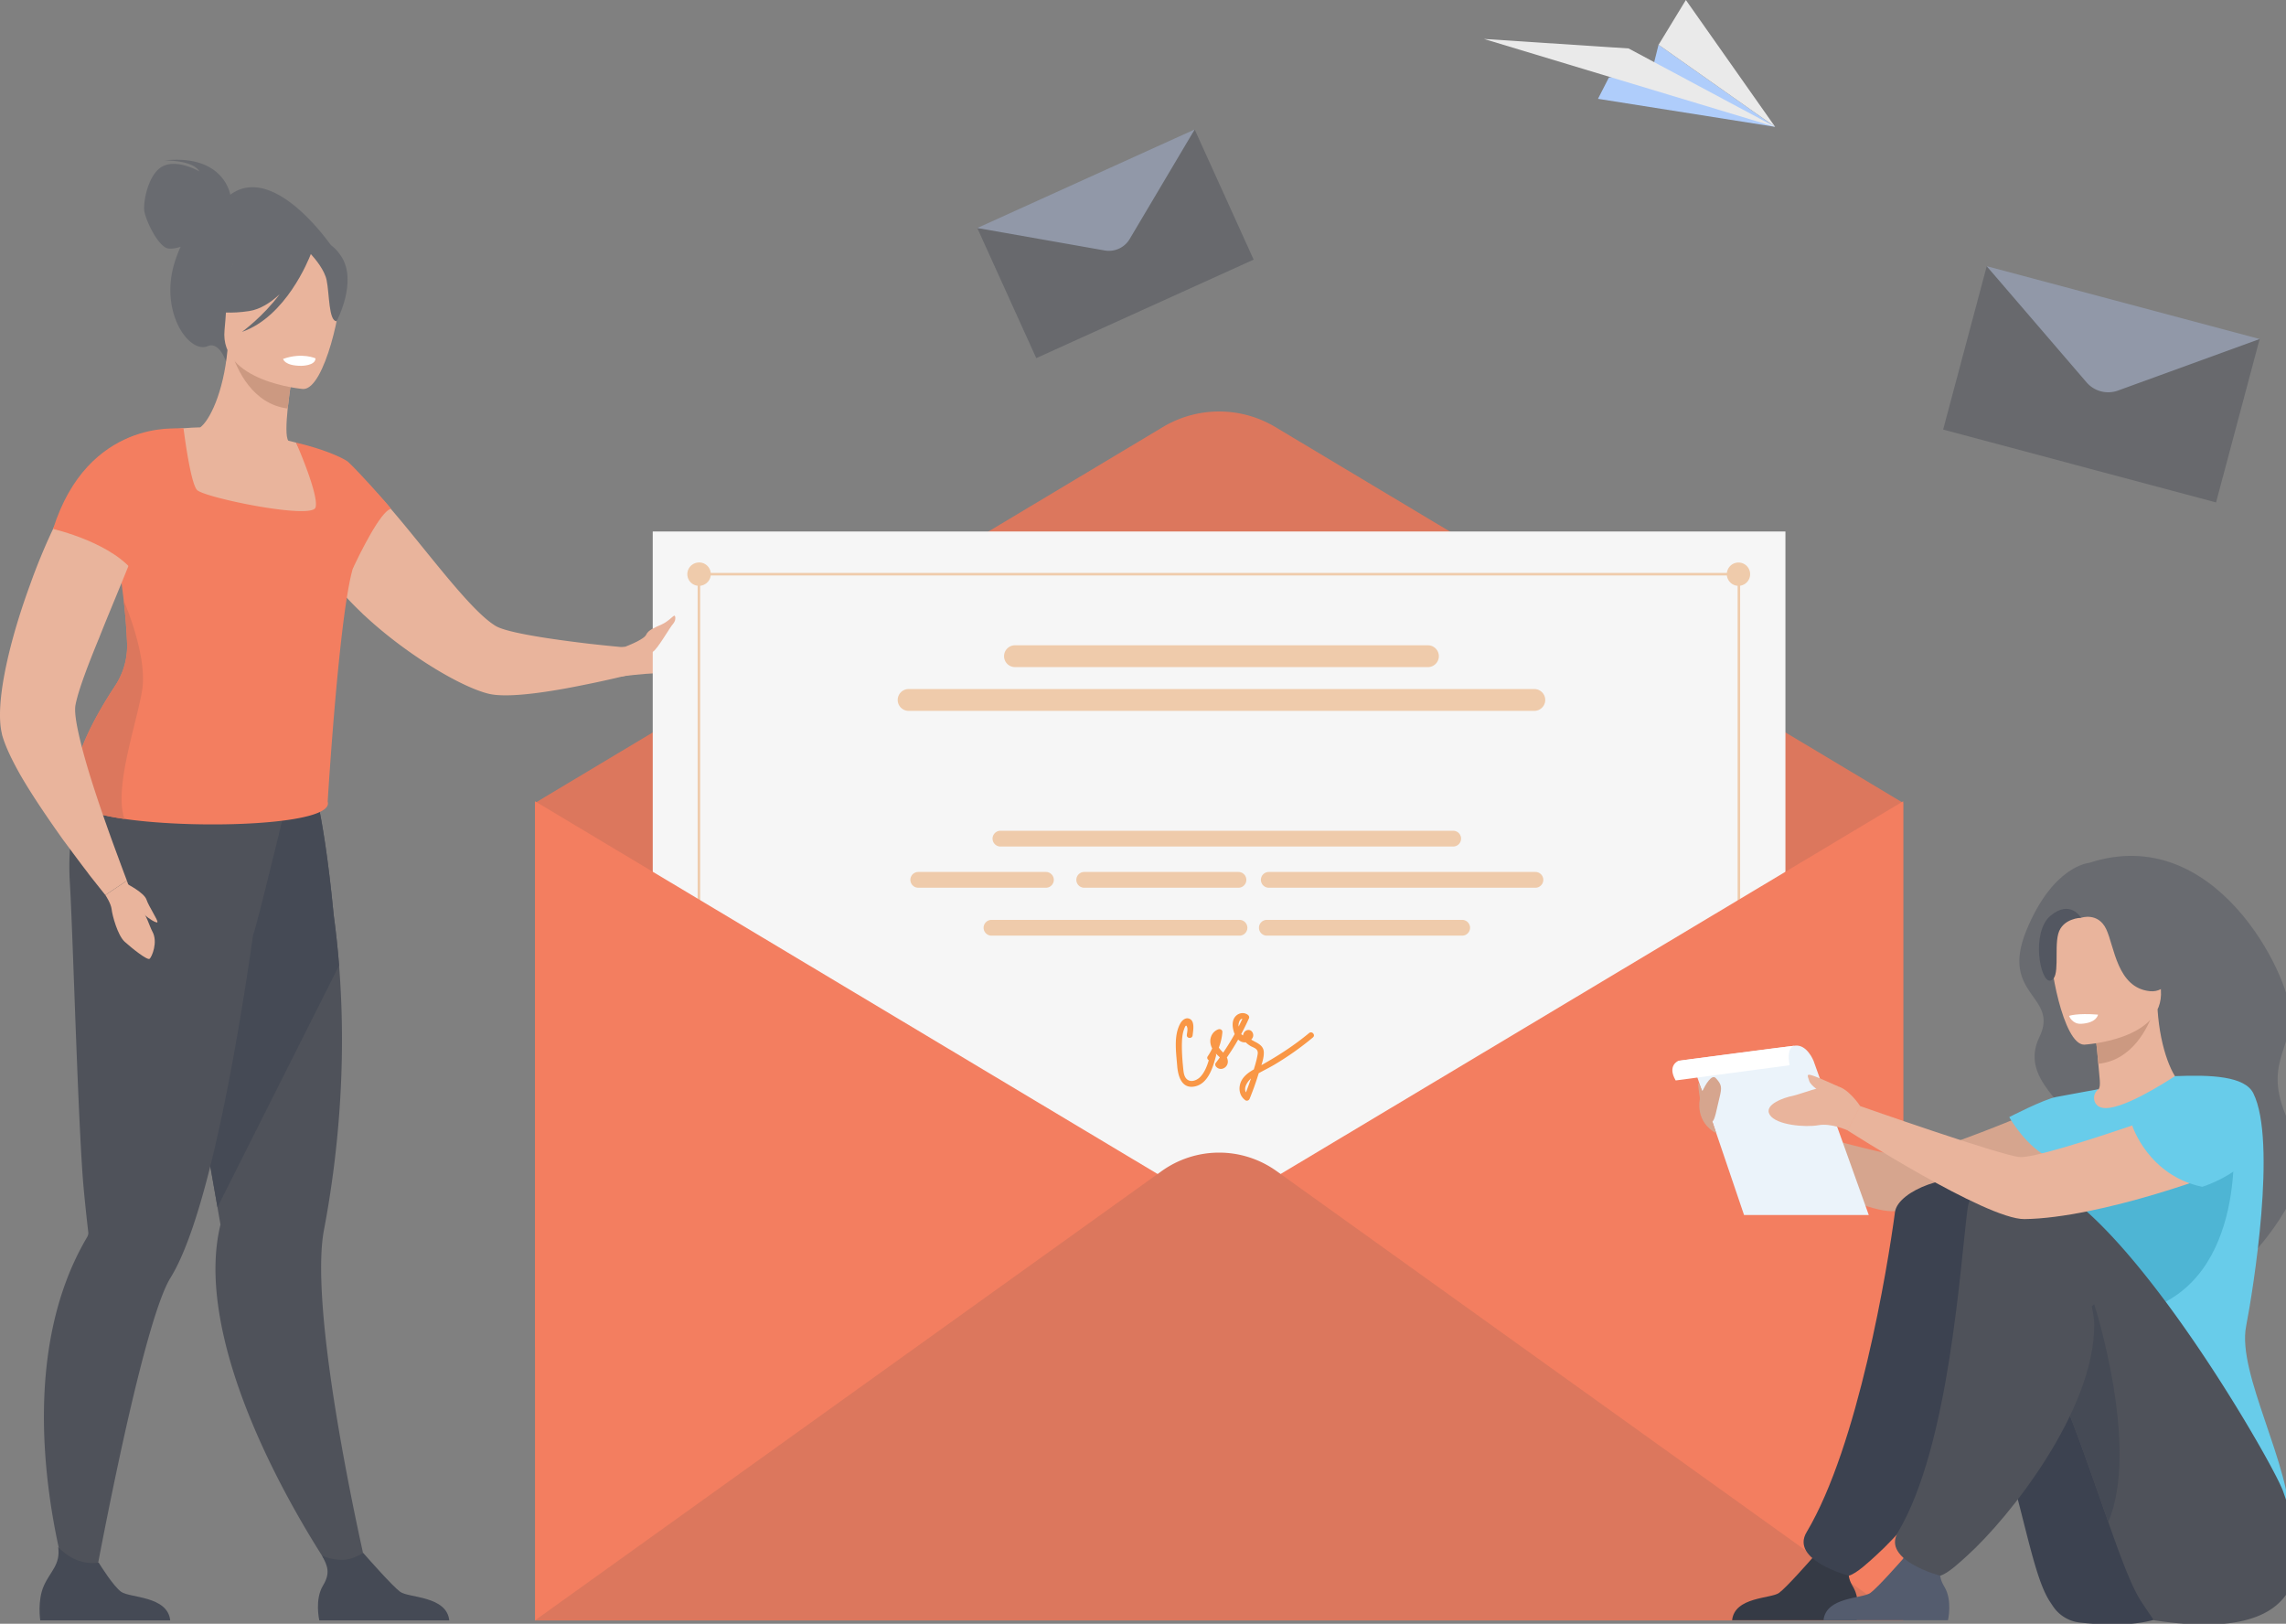 <svg width="359" height="255" fill="none" xmlns="http://www.w3.org/2000/svg"><rect width="100%" height="100%" fill="#808080" stroke="none"/><path d="M36.164 30.578c-.098-.544-1.377-6.371-10.39-5.376 0 0 4.486-.114 5.53 1.714 0 0-3.351-1.96-5.686-.834-2.335 1.125-3.149 5.62-2.959 7.03.19 1.411 2.209 5.758 3.818 5.918.61.06 1.28-.076 1.88-.271a21.28 21.28 0 0 0-.892 2.326c-2.512 7.866 2.22 14.51 5.136 13.277 1.87-.791 2.9 2.445 2.9 2.445l16.66-18.024c.002 0-9.015-13.343-15.997-8.205Z" fill="#696B70"/><path d="m57.866 247.666-4.052 1.509s-17.6-24.411-19.768-45.888c-.387-3.835-.257-7.55.58-10.98 0 0-.174-.984-.474-2.72-.139-.811-.311-1.787-.507-2.905-.572-3.279-1.36-7.765-2.26-12.873-2.07-11.754-4.754-26.78-6.838-37.826l1.092-.351 11.813-3.81 2.442-7.754 8.796-2.316s1.965 3.845 3.722 22.004c.325 2.381.62 5.008.84 7.857.685 8.695.735 19.48-.836 31.81a166.942 166.942 0 0 1-1.545 9.762c-.463 2.453-.532 5.799-.337 9.641.888 17.554 7.332 44.84 7.332 44.84Z" fill="#4F525A"/><path d="m53.254 151.61-19.102 37.977c-.139-.811-.311-1.787-.507-2.905-.572-3.278-1.36-7.765-2.26-12.873-2.07-11.754-4.754-26.78-6.838-37.826l1.092-.351 11.813-3.81 2.442-7.754 8.796-2.316s1.965 3.845 3.722 22.004c.325 2.379.62 5.006.842 7.854Z" fill="#454A55"/><path d="m44.858 126.62-.442-3.791c-7.409 1.968-27.204-5.499-27.204-5.499s-7.177 6.309-6.235 21.432c.46 7.381 1.3 38.746 2.177 48.027.318 3.365.595 5.758.709 6.714l.002.008c.034.293-.068.567-.216.823a43.486 43.486 0 0 0-3.239 6.81c-8.613 22.951 1.327 51.214 1.327 51.214l2.579-1.038s5.656-31.453 10.25-45.349c.78-2.357 1.528-4.21 2.214-5.316 1.998-3.224 3.852-8.493 5.535-14.761 3.182-11.85 5.741-27.262 7.447-39.16.237.01 5.096-20.114 5.096-20.114Z" fill="#4F525A"/><path d="M56.794 96.228c.145.149.285.298.456.436 6.331 5.9 14.86 11.117 19.422 12.266 3.002.767 9.618-.261 15.112-1.391 3.662-.723 6.848-1.521 8.163-1.834.42-.098.654-.171.654-.171l-.574-3.705s-3.294-.261-7.386-.722c-5.7-.671-12.924-1.699-14.775-2.793-4.293-2.55-11.825-13.25-17.869-19.975a68.036 68.036 0 0 0-1.622-1.808c-.047-.048-.104-.127-.178-.169-.279-.266-.514-.515-.742-.733-.008-.027-.048-.046-.086-.069-1.075-1.078-2.957-2.388-2.957-2.388-1.056-.601-1.925-.719-2.537-.206 0 0-.79.773-1.564 2.23-.164.304-.326.64-.48 1.005-.128.2-.192.414-.254.626a12.786 12.786 0 0 0-.82 5.008c.047 1.493.333 3.14.996 4.956 1.053 2.981 3.72 6.294 7.04 9.437Z" fill="#E9B49C"/><path d="M51.282 80.597C49.135 82 46.46 83.13 43.124 83.801c-12.505 2.52-16.97-8.113-18.555-15.373 1.721-.921 3.322-1.09 4.246-1.175.9-.081 1.848-.125 2.63-.142 1.426-1.03 3.628-5.343 4.28-12.12l.58.172 9.715 2.955s-.535 3.1-.84 6.036c-.235 2.297-.323 4.497.097 5.048.759.187 1.215.308 1.215.308s0 .003.005.008c.125.223 2.834 4.974 4.784 11.08Z" fill="#E9B49C"/><path d="M55.636 88.409a11.46 11.46 0 0 1-.205.795c-2.195 7.339-3.971 36.677-3.971 36.677 1.163 3.667-20.157 4.419-31.913 2.723-4.276-.615-7.286-1.553-7.493-2.792-2.103-4.742 3.045-13.599 6.017-18.1.373-.565.695-1.16.96-1.775.671-1.548.995-3.235.927-4.936a89.646 89.646 0 0 0-.53-6.701c-.455-3.99-1.065-7.474-1.383-9.94v-.002c.619-.615 1.22-1.185 1.782-1.728.855-.836 1.605-1.61 2.13-2.362.58-.82.9-1.62.83-2.458a12.296 12.296 0 0 0-.328-1.91c-.075-.302-.158-.599-.247-.898-.954-3.128-2.712-5.834-2.712-5.834 3.183-1.861 9.316-1.918 9.316-1.918s.042.335.12.883c.299 2.2 1.137 7.839 1.995 8.803 1.074 1.203 18.03 4.688 18.619 2.76.58-1.896-2.92-9.875-3.052-10.177-.003-.005-.003-.01-.003-.01 5.43 1.29 7.788 2.749 7.895 2.835l-.005-.001c-2.946 2.583 2.798 9.032 1.251 16.066Z" fill="#F37E60"/><path d="M46.02 58.123s-.537 3.096-.838 6.034c-5.532-.712-7.958-6.065-8.877-8.991l9.715 2.957Z" fill="#CC9981"/><path d="M47.6 61.091s-13.146-1.097-12.338-9.274c.81-8.176-.342-13.825 8.086-13.469 8.428.354 9.747 3.636 10.14 6.43.395 2.794-2.448 16.388-5.889 16.313Z" fill="#E9B49C"/><path d="M53.553 40.196c-1.784-2.663-3.37-2.276-4.303-1.622-6.78-4.663-11.985.706-11.985.706-1.465 5.779-6.03 8.715-6.03 8.715s2.244 1.718 7.9.852c1.728-.264 3.353-1.312 4.777-2.635-2.606 3.518-5.914 5.908-5.914 5.908 6.892-2.385 10.455-11.283 10.816-12.224.73.8 2.152 2.52 2.48 4.1.446 2.148.311 6.463 1.574 6.443-.001-.002 3.358-6.25.685-10.243Z" fill="#696B70"/><path d="M112.205 101.338c-1.315 1.253-2.644 4.386-6.693 4.326-2.889-.024-5.813.3-7.23.475-.551.097-.871.135-.871.135l-.145-4.587s.058.006.19-.015c.978-.147 5.946-.911 7.913-2.216 2.206-1.479 7.368-.108 7.368-.108s.792.762-.532 1.99Z" fill="#E9B49C"/><path d="M26.732 254.467H6.322s-.488-3.111.578-5.471c1.021-2.264 2.622-3.294 2.238-6.033 1.296 1.336 3.411 2.831 6.361 2.433.361.586 2.333 3.722 3.54 4.59 1.333.959 7.281.617 7.693 4.481ZM70.555 254.469H50.146s-.764-3.256.578-5.471c1.185-1.96.73-3.076-.147-4.697.924.378 2.12.722 3.437.648 1.016-.059 2.092-.52 3.034-1.068.878 1 4.64 5.264 5.815 6.109 1.334.957 7.28.615 7.692 4.479Z" fill="#454A55"/><path d="M44.46 56.364s.184 1.082 2.849 1.085c0 0 2.236.002 2.241-1.173 0 0-2.108-.971-5.09.088Z" fill="#fff"/><path d="M22.332 108.331c-.806 5.114-4.505 15.375-2.785 20.276-4.276-.615-7.286-1.553-7.493-2.792-2.103-4.742 3.045-13.599 6.017-18.101a11.36 11.36 0 0 0 .96-1.774 11.28 11.28 0 0 0 .927-4.936 89.651 89.651 0 0 0-.53-6.701s3.763 8.594 2.904 14.028Z" fill="#DC775D"/><path d="M51.227 73.829c.141 4.545 3.428 17.021 4.21 15.375.89-1.879 4.342-9.02 5.963-9.282-.085-.33-6.719-7.664-7.01-7.58-.001.002-1.803.552-3.163 1.487Z" fill="#F37E60"/><path d="m19.929 138.303-3.386 2.254s-.857-1.072-2.213-2.782a18.946 18.946 0 0 1-.623-.826c-1.073-1.383-2.32-3.08-3.686-4.92l-.022-.021c-2.286-3.213-4.799-6.864-6.72-10.166-1.336-2.342-2.377-4.509-2.885-6.213a3.673 3.673 0 0 1-.12-.513c-.994-4.322.829-12.902 3.73-21.275.4-1.158.82-2.296 1.222-3.41 1.543-4.105 3.278-7.964 5.02-11.082 1.021-1.875 2.04-3.51 3.02-4.73.341-.437.661-.848 1.007-1.199.186-.212.373-.416.558-.611 2.034.17 6.3.978 9.468 4.634-.053.192-.11.384-.168.581-1.28 4.13-3.257 9.199-5.307 14.167-1.114 2.729-2.255 5.436-3.254 7.984a178.164 178.164 0 0 0-1.724 4.315c-.975 2.566-1.699 4.702-1.986 6.2-.195.971.083 2.798.607 5.044.898 3.916 2.61 9.189 4.2 13.665.65 1.868 1.292 3.606 1.827 5.047a343.665 343.665 0 0 0 1.435 3.857Z" fill="#E9B49C"/><path d="M21.41 90.37C18.03 85.265 8.337 83.07 8.337 83.07c5.47-17.355 19.83-15.746 19.83-15.746S22.942 85.379 21.41 90.37Z" fill="#F37E60"/><path d="M16.547 140.558s.89 1.313.988 2.257c.1.945.946 4.076 2.038 5.07 1.094.994 3.579 2.983 3.926 2.684.347-.299 1.355-2.643.422-4.3-.422-.748-.994-2.834-1.747-3.338-.916-.614-2.244-4.628-2.244-4.628l-3.383 2.255Z" fill="#E9B49C"/><path d="M19.945 138.812s2.693 1.367 3.057 2.461c.365 1.094 1.87 3.299 1.715 3.555-.166.273-2.506-1.218-3.301-2.577-.795-1.358-1.47-3.439-1.47-3.439Z" fill="#E9B49C"/><path d="m84.016 126.095 98.605-59.032a17.192 17.192 0 0 1 17.663 0l98.605 59.032v96.213L84.017 211.535v-85.44h-.001Z" fill="#DC775D"/><path d="M280.389 83.465H102.508v153.724h177.881V83.465Z" fill="#F6F6F6"/><path d="M110.471 91.858a1.829 1.829 0 1 0-1.4-3.379 1.829 1.829 0 0 0 1.4 3.38ZM271.188 90.168a1.829 1.829 0 1 1 3.658.001 1.829 1.829 0 0 1-3.658 0Z" fill="#EFCBAB"/><path d="M273.021 89.973H109.766v.397h163.255v-.397Z" fill="#EFCBAB"/><path d="M109.96 89.443h-.398v163.255h.398V89.443ZM273.28 89.443h-.397v163.255h.397V89.443Z" fill="#EFCBAB"/><path d="M298.887 125.828v128.638H84.016V125.828l107.435 64.32 107.436-64.32Z" fill="#F37E60"/><path d="m84.016 254.465 98.416-70.558a15.477 15.477 0 0 1 18.038 0l98.417 70.558H84.016Z" fill="#DC775D"/><path d="M224.248 104.761h-64.856a1.717 1.717 0 0 1-1.712-1.713c0-.941.77-1.712 1.712-1.712h64.856c.941 0 1.712.771 1.712 1.712 0 .942-.771 1.713-1.712 1.713ZM240.957 111.634h-98.268a1.717 1.717 0 0 1-1.712-1.712c0-.942.77-1.713 1.712-1.713h98.268c.942 0 1.713.771 1.713 1.713 0 .941-.771 1.712-1.713 1.712ZM228.213 132.939h-71.099a1.243 1.243 0 0 1-1.239-1.239c0-.681.558-1.239 1.239-1.239h71.099c.681 0 1.239.558 1.239 1.239a1.243 1.243 0 0 1-1.239 1.239ZM164.255 139.41h-20.047a1.243 1.243 0 0 1-1.239-1.239c0-.681.558-1.239 1.239-1.239h20.047c.681 0 1.239.558 1.239 1.239 0 .682-.558 1.239-1.239 1.239ZM194.49 139.41h-24.22a1.243 1.243 0 0 1-1.239-1.239c0-.681.558-1.239 1.239-1.239h24.22c.68 0 1.239.558 1.239 1.239 0 .682-.557 1.239-1.239 1.239ZM241.125 139.41h-41.87a1.243 1.243 0 0 1-1.239-1.239c0-.681.558-1.239 1.239-1.239h41.87c.681 0 1.239.558 1.239 1.239 0 .682-.558 1.239-1.239 1.239ZM194.652 146.935h-38.944a1.243 1.243 0 0 1-1.239-1.239c0-.681.558-1.239 1.239-1.239h38.944c.681 0 1.239.558 1.239 1.239s-.558 1.239-1.239 1.239ZM229.624 146.935H198.95a1.243 1.243 0 0 1-1.239-1.239c0-.681.558-1.239 1.239-1.239h30.674c.681 0 1.239.558 1.239 1.239s-.558 1.239-1.239 1.239Z" fill="#EFCBAB"/><path d="M205.586 162.229c-2.342 1.944-4.849 3.565-7.49 5.044.223-.699.41-1.427.375-2.073-.047-.892-.759-1.283-1.471-1.652-.176-.092-.34-.189-.504-.285.276-.272.418-.647.235-1.056-.301-.676-1.144-.567-1.429.058a1.137 1.137 0 0 0-.097.337.875.875 0 0 1-.278-.217c.433-.811.843-1.637 1.22-2.48.084-.19-.023-.413-.175-.529-.625-.472-1.479-.32-1.982.273-.596.703-.446 1.773-.161 2.572.021.055.042.112.066.167a36.46 36.46 0 0 1-1.799 2.912l-.181-.18a3.862 3.862 0 0 1-.503-.605 8.796 8.796 0 0 0 .555-2.417c.031-.375-.344-.56-.659-.444-.867.321-1.334 1.202-1.222 2.11.038.311.14.608.282.884-.194.42-.423.828-.695 1.221-.176.254-.05.513.158.634-.286.947-.667 1.914-1.321 2.597-.534.557-1.529.98-2.179.318-.411-.418-.463-1.118-.52-1.671-.138-1.364-.242-2.779-.192-4.151.024-.65.094-1.31.315-1.923.138-.382.332-.959.516-.303.092.323-.034.823-.067 1.151-.059.586.85.653.909.071.069-.688.377-2.129-.401-2.559-.644-.358-1.237.155-1.536.691-1.075 1.929-.646 4.576-.486 6.672.13 1.671.754 3.722 2.888 3.19 2.008-.499 2.746-3.031 3.207-4.773a.455.455 0 0 0-.014-.292.477.477 0 0 1 .025-.043c.083.085.165.166.25.251.119.105.232.216.341.33-.211.292-.426.582-.647.869-.124.162-.088.406.037.556.675.814 1.89.211 1.866-.789a1.504 1.504 0 0 0-.152-.626 37.12 37.12 0 0 0 1.776-2.817c.285.28.65.46 1.096.439.031-.002.06-.005.092-.009.233.248.527.453.794.605.26.145.559.237.792.427.434.354.304.759.209 1.262-.126.662-.335 1.322-.529 1.968-.917.527-1.823 1.196-2.132 2.253-.282.965-.031 1.979.795 2.577.249.18.579.035.684-.226a45.743 45.743 0 0 0 1.388-3.883l.039-.127c.811-.461 1.659-.867 2.461-1.341a46.728 46.728 0 0 0 6.049-4.275c.456-.382-.146-1.068-.598-.693Zm-11.083-1.215c-.008-.364.185-1.033.605-1.024-.19.411-.387.819-.591 1.221-.005-.065-.012-.133-.014-.197Zm1.16 10.538c-.384-.719.166-1.605.793-2.191a45.76 45.76 0 0 1-.793 2.191Z" fill="#F99746"/><g opacity=".5"><path d="m187.613 20.334 9.263 20.436-34.137 15.472-9.262-20.436 21.699 2.483 12.437-17.955Z" fill="#4F525A"/><path d="m153.477 35.805 34.136-15.473-10.206 17.201a3.79 3.79 0 0 1-3.919 1.8l-20.011-3.528Z" fill="#A1B0D0"/></g><g opacity=".5"><path d="M354.861 53.241 348.015 78.9 305.156 67.46l6.847-25.658 18.005 18.55 24.853-7.112Z" fill="#4F525A"/><path d="m312 41.803 42.859 11.436-22.246 8.095a4.486 4.486 0 0 1-4.937-1.293L312 41.803Z" fill="#A1B0D0"/></g><path d="m250.953 15.518 27.809 4.401-18.303-12.888-1.002 4.027-6.797 1.123-1.707 3.337Z" fill="#AFCDFB"/><path d="m278.769 19.92-23.01-12.311-22.712-1.492 45.722 13.802ZM260.469 7.032l18.302 12.888L264.754 0l-4.285 7.032Z" fill="#EAEAEA"/><path d="M328.087 135.507s-5.67.394-9.855 10.605c-4.222 10.3 5.221 10.198 2.039 16.759-3.181 6.562 4.58 10.476 6.935 15.849 2.357 5.372 14.229 18.331 15.169 24.243.94 5.91 11.497-6.145 11.497-6.145s10.732-11.447 6.883-18.097c-6.342-10.961-.848-13.342-1.047-19.463-.197-6.125-11.817-30.247-31.621-23.751Z" fill="#696B70"/><path d="M325.01 172.139s-21.952 9.568-26.122 9.385c-4.169-.181-29.865-7.827-29.865-7.827l.655 4.421s19.83 11.405 26.763 12.052c6.826.637 30.164-6.126 32.418-7.554 2.25-1.427 2.699-9.031-3.849-10.477Z" fill="#D6A58E"/><path d="M323.242 182.632c2.017 1.4 4.547 2.554 7.723 3.287 11.905 2.751 16.467-7.312 18.18-14.217-1.623-.93-3.151-1.134-4.034-1.239-.86-.102-1.766-.17-2.514-.206-1.336-1.023-3.328-5.214-3.769-11.72l-.56.15-9.382 2.568s.43 2.983.641 5.802c.163 2.206.45 3.485.031 4.002-.732.159-1.432 1.09-1.432 1.09s0 .004-.005.009c-.127.204-2.848 4.68-4.879 10.474Z" fill="#E9B49C"/><path d="M328.883 161.255s.432 2.98.641 5.802c5.316-.533 7.782-5.592 8.742-8.369l-9.383 2.567Z" fill="#CC9981"/><path d="M327.294 164.054s12.617-.696 12.062-8.547c-.554-7.851.7-13.227-7.379-13.115-8.078.113-9.43 3.218-9.883 5.885-.451 2.664 1.905 15.755 5.2 15.777Z" fill="#E9B49C"/><path d="M352.735 208.278c1.138-5.823 4.854-29.094 1.138-36.582-1.334-2.69-6.568-2.932-12.312-2.697-1.787 1.154-8.598 5.514-11.395 4.97-.03-.005-.085-.019-.158-.037-1.316-.33-1.553-2.082-.454-2.88.002-.002-3.105.553-6.638 1.218-1.996.375-7.377 3.161-7.377 3.161s2.71 4.895 6.707 6.587c-.679 6.08.332 8.762 6.637 22.802 5.33 11.869-.718 22.556-.718 22.556s31.371 25.223 31.546 12.38c.128-9.669-8.433-24.033-6.976-31.478Z" fill="#68CCEA"/><path d="M326.606 254.804a5.834 5.834 0 0 1-4.196-2.554c-.152-.226-.313-.47-.486-.731-3.57-5.406-4.961-21.961-12.992-39.598-1.956-4.294-8.979-5.065-10.894-9.919 0 0-4.712-15.732 9.021-16.196 13.735-.464 36.783 43.775 37.147 48.415.353 4.493 9.081 23.593-17.6 20.583Z" fill="#3C4250"/><path d="M272.016 254.443h19.548s.731-3.118-.553-5.24c-1.136-1.876-.7-2.946.14-4.5-.885.363-2.031.693-3.292.621-.975-.055-2.005-.498-2.907-1.023-.841.959-4.445 5.042-5.57 5.851-1.277.918-6.974.591-7.366 4.291Z" fill="#353A45"/><path d="M350.676 177.799s2.544 23.148-13.956 27.998c-16.5 4.851-21.185-21.298-7.863-23.179 13.324-1.881 21.819-4.819 21.819-4.819Z" fill="#4EB5D4"/><path d="M297.592 190.354c-1.177 8.825-5.774 36.678-13.882 50.266-2.615 4.381 6.586 6.837 6.636 6.825 1.234-.324 3.29-2.29 4.237-3.145 6.584-5.933 19.947-22.734 19.947-36.202 0-6.567.116-19.11-4.66-22.298-2.941-1.961-11.81 1.049-12.278 4.554Z" fill="#3C4250"/><path d="M338.263 254.443s-.725-1.008-1.988-2.924c-1.503-2.278-3.167-6.759-5.186-12.503-2.12-6.029-4.636-13.448-7.78-21.167a193.513 193.513 0 0 0-3.096-7.203c-1.957-4.294-7.34-3.7-9.254-8.554 0 0-7.473-16.827 6.262-17.292 13.735-.464 39.833 45.014 41.333 49.419 1.645 4.821 9.655 24.843-20.291 20.224Z" fill="#4F525A"/><path d="M286.367 254.443h19.548s.731-3.118-.553-5.24c-1.135-1.876-.699-2.946.14-4.5-.884.363-2.03.693-3.292.621-.974-.055-2.004-.498-2.906-1.023-.842.959-4.445 5.042-5.57 5.851-1.277.918-6.975.591-7.367 4.291Z" fill="#545C6E"/><path d="M331.092 239.02c-2.12-6.029-4.636-13.448-7.78-21.167.821-5.848 2.593-10.965 5.57-13.027.002-.002 7.225 22.379 2.21 34.194Z" fill="#454A55"/><path d="M309.005 189.727c-1.176 8.826-2.835 37.305-10.944 50.893-2.614 4.38 6.586 6.836 6.636 6.824 1.234-.323 3.291-2.29 4.238-3.145 6.582-5.933 19.947-22.733 19.947-36.202 0-6.567-7.707-18.582-12.482-21.771-2.941-1.961-6.926-.103-7.395 3.401Z" fill="#4F525A"/><path d="M284.802 166.584s-1.001-2.543-2.824-2.379c-1.823.166-18.376 2.379-18.376 2.379s1.926.462 2.654 1.725l7.636 22.502h19.587l-8.677-24.227Z" fill="#EBF3FA"/><path d="M349.141 171.699s-27.746 10.218-31.914 10.009c-2.694-.134-25.092-8.008-25.092-8.008l-2.01 3.804s21.8 14.011 27.793 13.942c11.832-.136 31.797-7.4 34.05-8.827 2.252-1.429 3.721-9.473-2.827-10.92ZM292.13 173.699s-2.009-3.095-4.012-3.185c-2.003-.092-5.461 1.365-6.643 1.593-1.184.228-4.55 1.32-3.549 2.957 1 1.638 5.642 2.003 7.645 1.638 2.002-.364 4.55.8 4.55.8l2.009-3.803Z" fill="#E9B49C"/><path d="M288.67 170.612s-3.184-1.461-4.094-1.734c-.911-.273-.728.005-.455.868.273.862 1.911 1.685 1.911 1.956-.001.27 2.638-1.09 2.638-1.09Z" fill="#E9B49C"/><path d="M324.93 159.538s1.192-.471 4.548-.2c0 0-.178 1.31-2.653 1.44-1.401.074-1.895-1.24-1.895-1.24Z" fill="#fff"/><path d="M334.844 176.736s2.481 7.856 11.004 9.643c0 0 14.074-4.336 7.066-13.924 0 0-6.927-5.148-18.07 4.281Z" fill="#68CCEA"/><path d="M263.601 166.583s-1.839.703-.448 3.09l17.896-2.387s-.622-2.767.785-3.067l-18.233 2.364Z" fill="#fff"/><path d="M270.015 172.457c.425-1.7.398-2.112-.563-3.15-.636-.686-1.609 1.016-2.112 2.042-.185-.452-.499-1.19-.607-1.228-.155-.054.215 2.286.215 2.286-.011.097-.014.195-.011.294l-.001-.002s-.776 3.439 2.606 5.297l-.645-1.896c.394-.066.688-1.915 1.118-3.643Z" fill="#D6A58E"/><path d="M326.818 144.129s2.659-.932 3.948 1.785c1.288 2.716 1.697 9.212 6.861 9.743 5.163.53 5.364-11.003 5.364-11.003l-12.925-5.103-6.824 4.308 3.576.27Z" fill="#696B70"/><path d="M326.811 144.127s-2.911.063-3.577 2.515c-.665 2.452.373 7.026-1.239 7.356-1.612.332-3.078-7.622.042-10.208 3.119-2.585 4.774.337 4.774.337Z" fill="#535761"/><path d="M98.227 101.549s2.915-1.104 3.245-1.866c.332-.762 1.293-1.094 2.452-1.625 1.16-.53 1.856-1.491 2.022-1.358.166.133.199.795-.264 1.293-.465.497-2.43 3.976-3.17 4.373-.741.4-4.285-.817-4.285-.817Z" fill="#E9B49C"/></svg>